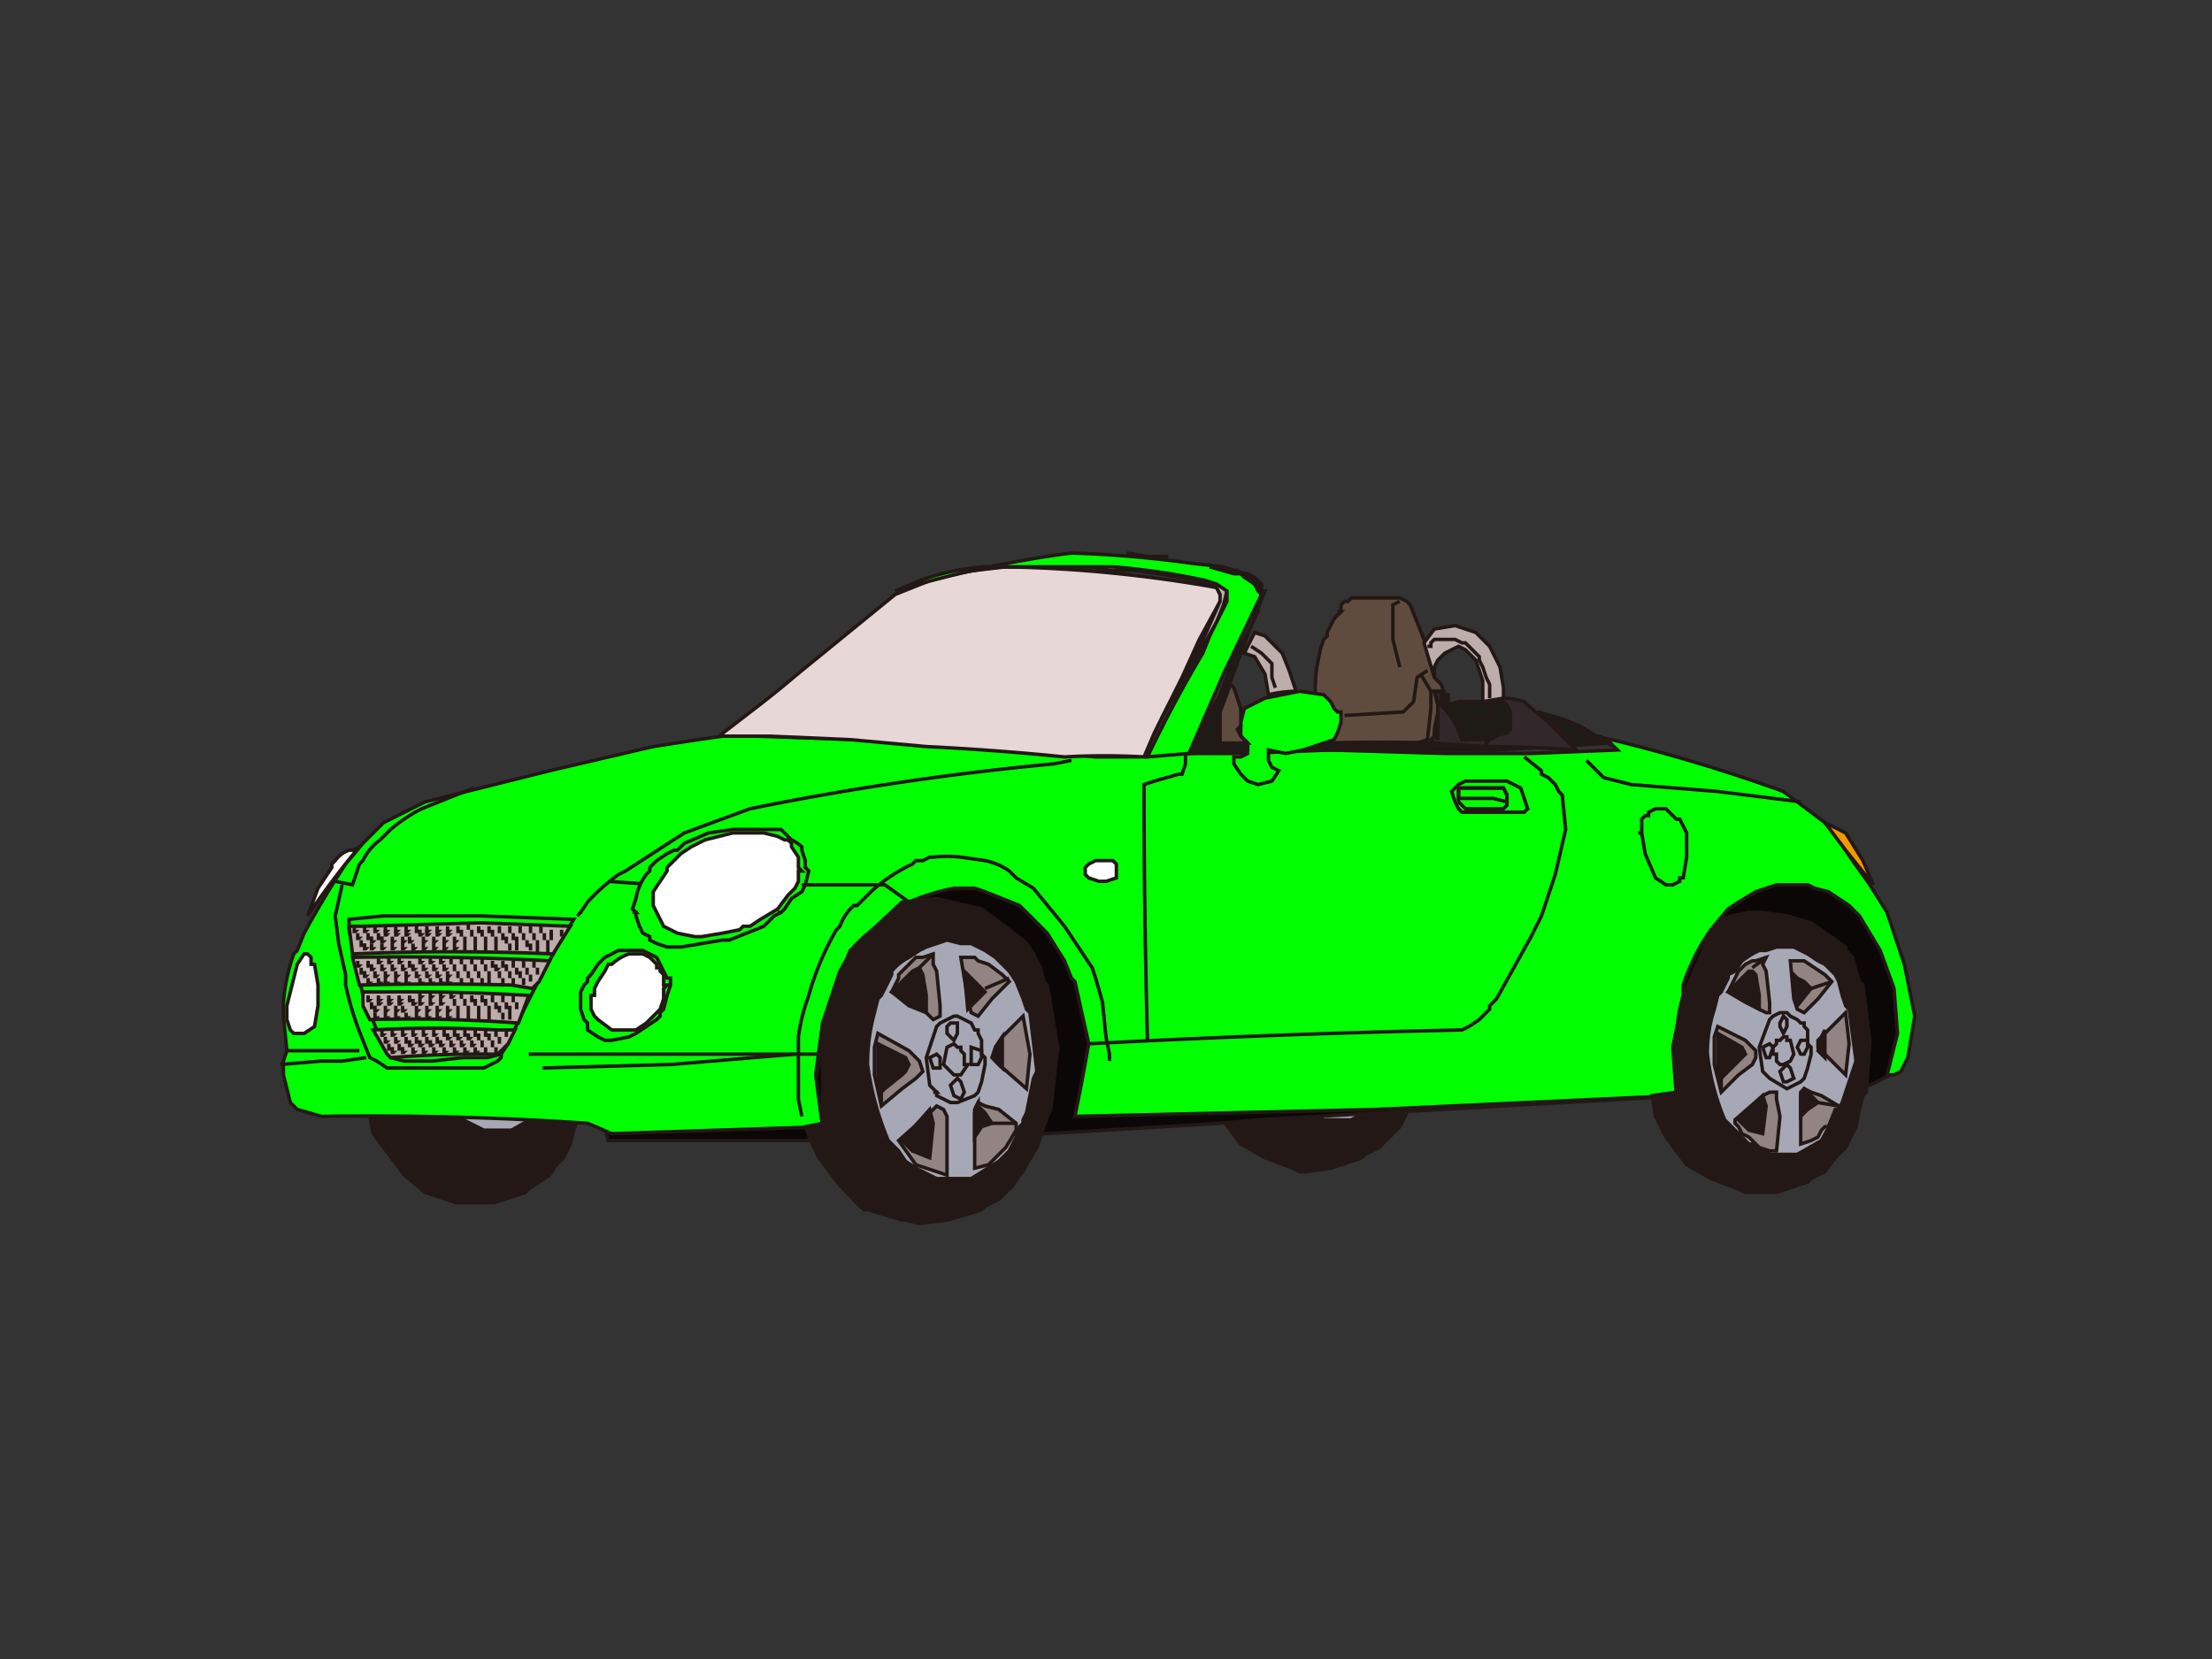 <svg image-rendering="optimizeSpeed" baseProfile="basic" version="1" xmlns="http://www.w3.org/2000/svg" viewBox="0 0 640 480"><rect x="0" y="0" width="640" height="480" fill="#333333" stroke="none"/><defs><mask id="a"><path fill="#FFF" d="M0 0h640v480H0z"/></mask></defs><g mask="url(#a)"><path fill="#231815" stroke="#231815" d="M353 323l6 8 7 4 8 3 2 1h2l7-1 6-2 3-1 1-1 4-2 3-3 2-2 1-1 3-6"/><path fill="#a7a8b5" stroke="#231815" d="M374 318l4 3 5 3h8l7-4 3-3-7-1-20 2z"/><path fill="#0c0707" stroke="#231815" d="M173 320l3 10h76l51-2 50-3 11-1 177-10 8-4 2-17v-2a47 47 0 0 0-2-11l-1-4v-1l-1-1-3-5-6-7-4-4-5-3-5-1h-10-1l-4 1a41 41 0 0 0-8 3l-1 1-8 5-2 3-3 4-4 7-1 10-2 6-1 2v1l-1 1-3 1-4 1h-2-2l-6-1-12-3-12-3-6-2-7-3-18-7a1585 1585 0 0 0-55-22l-7-2a262 262 0 0 0-59-8l-7 1-2 1-1 1-3 1-7 2-12 7-7 7-2 4-3 5-3 11v14l-2 9-2 3-3 2v1l-1 1-2 1-3 1-1 1-19 3a229 229 0 0 1-32-5z"/><path fill="#231815" stroke="#231815" d="M157 322h-17l-33 1 1 5 3 4 6 8 6 5 9 3h11l6-2 3-1 1-1 3-2 3-2 2-3 1-1 1-1 2-4 1-4 1-3 1-1-11-1z"/><path fill="#a7a8b5" stroke="#231815" d="M156 312h-17l-13 1 1 2v2l2 3 3 3 1 1h1l6 3h8l7-4 4-5 3-6h-6z"/><path fill="none" stroke="#231815" d="M154 323h7"/><path fill="#0f0" stroke="#231815" d="M111 238l12-6 20-5 16-4 30-7 13-2 7-1h10l30 1a1653 1653 0 0 1 68 5h12l11-1h20l25-1 33 1h25l25-1-1-1-2-1-2-2h-1-1 1a471 471 0 0 1 54 16l12 9 2 2 6 9 5 7 5 8 5 15 3 15-2 12-2 4-2 1h-2l3-12-1-13-4-11-6-10-1-1-2-2-6-4-4-1-2-1h-9l-6 2-5 3-3 2-5 6a61 61 0 0 0-8 16v3l-3 15 1 14-87 4-87 2 2-10 2-11-4-18-1-1-2-5-5-8-8-8-10-4-3-1h-6a63 63 0 0 0-13 4l-2 1-11 9-3 3-4 7-5 15-2 15 2 15-61 2-7-3a940 940 0 0 0-77-2l-7-2-2-2-2-8v-4l1-3-1-10v-4a55 55 0 0 1 3-14l1-1 2-5a272 272 0 0 1 12-20l5-6 6-6z"/><path fill="none" stroke="#231815" d="M147 302a11 11 0 0 0-2 2v2l-1 1-4 2h-28l-3-2-2-1-2-5a95 95 0 0 1-5-16v-3l-2-9-1-8 2-9"/><path fill="none" stroke="#231815" d="M118 265h21l27 1a299 299 0 0 0-19 36l-2 3-4 1h-7l-9 1h-8l-4-1-2-3-6-15-3-14-1-5v-3l10-1h7z"/><path fill="#beaeab" stroke="#231815" d="M105 268l34-1 26 1-5 8a670 670 0 0 0-58 0l-1-8h4z"/><path fill="#231815" d="M116 270l-1 1h-1v-2h1v1h1z"/><path fill="#231815" d="M116 269l-1 1h-1v-2h1v1h1zm2 5l-1 1h-1v-2h1v1h1zm0-2l-1 1h-1v-2h1v1h1zm1-2l-1 1h-1v-2h1v1h1z"/><path fill="#231815" d="M119 269l-1 1h-1v-2h1v1h1zm2 5l-1 1h-1v-2h1v1h1zm-1-2l-1 1h-1v-2h1v1h1zm-7-2l-1 1h-1v-2h1v1h1z"/><path fill="#231815" d="M113 269l-1 1h-1v-2h1v1h1zm2 5l-1 1h-1v-2h1v1h1zm0-2l-1 1h-1v-2h1v1h1zm-4-1l-1 1h-1v-2h1v1h1zm-1-2l-1 1h-1v-2h1v1h1zm2 5l-1 1h-1v-2h1v1h1z"/><path fill="#231815" d="M112 272l-1 1h-1v-2h1v1h1zm16-2l-1 1h-1v-2h1v1h1z"/><path fill="#231815" d="M128 269l-1 1h-1v-2h1v1h1zm2 5l-1 1h-1v-2h1v1h1zm0-2l-1 1h-1v-2h1v1h1zm1-2l-1 1h-1v-2h1v1h1z"/><path fill="#231815" d="M131 269l-1 1h-1v-2h1v1h1zm2 5l-1 1h-1v-2h1v1h1zm0-2l-1 1h-1v-2h1v1h1zm-8-2l-1 1h-1v-2h1v1h1z"/><path fill="#231815" d="M125 269l-1 1h-1v-2h1v1h1zm2 5l-1 1h-1v-2h1v1h1zm0-2l-1 1h-1v-2h1v1h1zm-4-2l-1 1h-1v-2h1v1h1z"/><path fill="#231815" d="M122 269l-1 1h-1v-2h1v1h1zm2 5l-1 1h-1v-2h1v1h1zm0-2l-1 1h-1v-2h1v1h1zm16-2v1h-1v-2h1v1zm-1-1v1h-1v-2h1v1zm2 5v1h-1v-2h1v1zm0-2v1h-1v-2h1v1zm2-2v1h-1v-2h1v1zm-1-1v1h-1v-2h1v1zm2 5v1h-1v-2h1v1zm0-2v1h-1v-2h1v1zm-7-2v1h-1v-2h1v1zm-1-2v1h-1v-2h1v1zm2 6v1h-1v-2h1v1zm0-2v1h-1v-2h1v1zm-4-2v1h-1v-2h1v1zm-1-1v1h-1v-2h1v1zm2 5v1h-1v-2h1v1zm0-2v1h-1v-2h1v1zm17-1v1h-1v-2h1v1zm-1-2v1h-1v-2h1v1zm3 5v1h-1v-2h1v1zm-1-1v1h-1v-2h1v1zm2-2v1h-1v-2h1v1zm-1-2v1h-1v-2h1v1zm2 6v1h-1v-2h1v1zm0-2v1h-1v-2h1v1zm-7-2v1h-1v-2h1v1zm-1-2v1h-1v-2h1v1zm2 5v1h-1v-2h1v1zm0-2v1h-1v-2h1v1zm-4-1v1h-1v-2h1v1zm-1-2v1h-1v-2h1v1zm3 5v1h-1v-2h1v1zm-1-2v1h-1v-2h1v1zm11-1v1h-1v-2h1v1zm-1-2v1h-1v-2h1v1zm2 6v1h-1v-2h1v1zm0-2v1h-1v-2h1v1zm1-2v1h-1v-2h1v1z"/><path fill="#231815" d="M160 270v1h-1v-2h1v1zm3 0v1h-1v-2h1v1zm-55 1l-1 1h-1v-2h1v1h1zm-1-2l-1 1h-1v-2h1v1h1zm2 5l-1 1h-1v-2h1v1h1z"/><path fill="#231815" d="M109 272l-1 1h-1v-2h1v1h1zm-4-1l-1 1h-1v-2h1v1h1zm-1-2l-1 1h-1v-2h1v1h1zm3 5l-1 1h-1v-2h1v1h1z"/><path fill="#231815" d="M106 273l-1 1h-1v-2h1v1h1z"/><path fill="#beaeab" stroke="#231815" d="M148 285a850 850 0 0 0-44 0l-2-8a816 816 0 0 1 57 1l-3 6-2 2-6-1z"/><path fill="#231815" d="M115 280l-1 1h-1v-2h1v1h1zm-1-2l-1 1h-1v-2h1v1h1zm2 6l-1 1h-1v-2h1v1h1zm0-2l-1 1h-1v-2h1v1h1zm2-2l-1 1h-1v-2h1v1h1zm-1-2l-1 1h-1v-2h1v1h1zm2 6l-1 1h-1v-2h1v1h1zm0-2l-1 1h-1v-2h1v1h1zm-7-2l-1 1h-1v-2h1v1h1zm-1-2l-1 1h-1v-2h1v1h1zm2 6l-1 1h-1v-2h1v1h1zm0-2l-1 1h-1v-2h1v1h1zm-4-2l-1 1h-1v-2h1v1h1z"/><path fill="#231815" d="M108 279l-1 1h-1v-2h1v1h1zm3 5l-1 1h-1v-2h1v1h1zm-1-2l-1 1h-1v-2h1v1h1zm17-2l-1 1h-1v-2h1v1h1zm-1-2l-1 1h-1v-2h1v1h1zm3 6l-1 1h-1v-2h1v1h1zm-1-2l-1 1h-1v-2h1v1h1zm2-2l-1 1h-1v-2h1v1h1zm-1-2l-1 1h-1v-2h1v1h1zM131 284l-1 1h-1v-2h1v1h1zm0-2l-1 1h-1v-2h1v1h1zm-7-2l-1 1h-1v-2h1v1h1zm-1-2l-1 1h-1v-2h1v1h1zm3 6l-1 1h-1v-2h1v1h1zm-1-2l-1 1h-1v-2h1v1h1zm-4-2l-1 1h-1v-2h1v1h1z"/><path fill="#231815" d="M120 279l-1 1h-1v-2h1v1h1zm3 5l-1 1h-1v-2h1v1h1zm-1-2l-1 1h-1v-2h1v1h1zm16-2v1h-1v-2h1v1zm-1-2v1h-1v-2h1v1zm3 6v1h-1v-2h1v1zm-1-2v1h-1v-2h1v1zm2-2v1h-1v-2h1v1zm-1-2v1h-1v-2h1v1zm2 6v1h-1v-2h1v1zm0-2v1h-1v-2h1v1zm-7-2v1h-1v-2h1v1zm-1-2v1h-1v-2h1v1zm3 6v1h-1v-2h1v1zm-1-2v1h-1v-2h1v1zm-4-2v1h-1v-2h1v1zm-1-2v1h-1v-2h1v1zm3 6v1h-1v-2h1v1zm-1-2v1h-1v-2h1v1zm17-1v1h-1v-2h1v1zm-1-2v1h-1v-2h1v1zm3 5v1h-1v-2h1v1zm-1-2v1h-1v-2h1v1zm2-1v1h-1v-2h1v1zm-1-2v1h-1v-2h1v1zm2 4v1h-1v-2h1v1zm-7-3v1h-1v-2h1v1zm-1-1v1h-1v-2h1v1zm3 5v1h-1v-2h1v1zm-1-2v1h-1v-2h1v1zm-3-2l-1 1h-1v-2h1v1h1zM143 279v1h-1v-2h1v1zm3 5v1h-1v-2h1v1zm-1-2v1h-1v-2h1v1zm11-1v1h-1v-2h1v1zm-1-2v1h-1v-2h1v1zm-49 2l-1 1h-1v-2h1v1h1zm-1-2l-1 1h-1v-2h1v1h1zm3 5l-1 1h-1v-2h1v1h1z"/><path fill="#231815" d="M107 282l-1 1h-1v-2h1v1h1z"/><path fill="none" stroke="#231815" d="M150 295a559 559 0 0 0-43 0"/><path fill="#beaeab" stroke="#231815" d="M111 287a631 631 0 0 1 42 1l-3 8a421 421 0 0 0-43-1l-2-4v-4h6z"/><path fill="#231815" d="M114 290l-1 1h-1v-2h1v1h1z"/><path fill="#231815" d="M114 289l-1 1h-1v-2h1v1h1zm2 5l-1 1h-1v-2h1v1h1zm0-2l-1 1h-1v-2h1v1h1zm1-2l-1 1h-1v-2h1v1h1z"/><path fill="#231815" d="M117 289l-1 1h-1v-2h1v1h1zm2 5l-1 1h-1v-2h1v1h1zm-1-2l-1 1h-1v-2h1v1h1zm-7-2l-1 1h-1v-2h1v1h1z"/><path fill="#231815" d="M111 289l-1 1h-1v-2h1v1h1zm2 5l-1 1h-1v-2h1v1h1zm0-2l-1 1h-1v-2h1v1h1zm-4-1l-1 1h-1v-2h1v1h1zm-1-2l-1 1h-1v-2h1v1h1zm2 5l-1 1h-1v-2h1v1h1z"/><path fill="#231815" d="M110 292l-1 1h-1v-2h1v1h1zm16-2l-1 1h-1v-2h1v1h1zm0-2l-1 1h-1v-2h1v1h1zm2 6l-1 1h-1v-2h1v1h1zm0-2l-1 1h-1v-2h1v1h1zm1-2l-1 1h-1v-2h1v1h1zm0-2l-1 1h-1v-2h1v1h1zm2 6l-1 1h-1v-2h1v1h1zm0-2l-1 1h-1v-2h1v1h1zm-8-2l-1 1h-1v-2h1v1h1zm0-2l-1 1h-1v-2h1v1h1zm2 6l-1 1h-1v-2h1v1h1zm0-2l-1 1h-1v-2h1v1h1zM121 290l-1 1h-1v-2h1v1h1z"/><path fill="#231815" d="M120 289l-1 1h-1v-2h1v1h1zm2 5l-1 1h-1v-2h1v1h1zm0-2l-1 1h-1v-2h1v1h1zm16-2v1h-1v-2h1v1zm-1-1v1h-1v-2h1v1zm2 5v1h-1v-2h1v1zm0-2v1h-1v-2h1v1zm2-2v1h-1v-2h1v1zm-1-1v1h-1v-2h1v1zm2 5v1h-1v-2h1v1zm0-2v1h-1v-2h1v1zm-7-2v1h-1v-2h1v1zm-1-2v1h-1v-2h1v1zm2 6v1h-1v-2h1v1zm0-2v1h-1v-2h1v1zm-4-2v1h-1v-2h1v1zm0-2l-1 1h-1v-2h1v1h1zm1 6v1h-1v-2h1v1zm0-2v1h-1v-2h1v1zm17-1v1h-1v-2h1v1zm-1-2v1h-1v-2h1v1zm-2 2v1h-1v-2h1v1zm-1-2v1h-1v-2h1v1zm2 5v1h-1v-2h1v1zm0-2v1h-1v-2h1v1zm-4-1v1h-1v-2h1v1zm-1-2v1h-1v-2h1v1zm3 5v1h-1v-2h1v1zm-1-2v1h-1v-2h1v1z"/><path fill="#beaeab" stroke="#231815" d="M108 298a321 321 0 0 1 36 0h5l-2 4-3 3h-1a331 331 0 0 0-30 1l-1-1-4-7z"/><path fill="#231815" d="M122 301l-1 1h-1v-2h1v1h1zm-1-2l-1 1h-1v-2h1v1h1zm3 5l-1 1h-1v-2h1v1h1z"/><path fill="#231815" d="M123 302l-1 1h-1v-2h1v1h1zm2-1l-1 1h-1v-2h1v1h1zm-1-2l-1 1h-1v-2h1v1h1zm3 5l-1 1h-1v-2h1v1h1z"/><path fill="#231815" d="M126 302l-1 1h-1v-2h1v1h1zm-7-1l-1 1h-1v-2h1v1h1zm-1-2l-1 1h-1v-2h1v1h1zm3 5l-1 1h-1v-2h1v1h1z"/><path fill="#231815" d="M120 302l-1 1h-1v-2h1v1h1zm-4-1l-1 1h-1v-2h1v1h1zm-1-2l-1 1h-1v-2h1v1h1zm3 5l-1 1h-1v-2h1v1h1z"/><path fill="#231815" d="M117 303l-1 1h-1v-2h1v1h1zm17-3l-1 1h-1v-2h1v1h1z"/><path fill="#231815" d="M133 299l-1 1h-1v-2h1v1h1zm3 5l-1 1h-1v-2h1v1h1zm-1-2l-1 1h-1v-2h1v1h1zm2-2l-1 1h-1v-2h1v1h1z"/><path fill="#231815" d="M136 299l-1 1h-1v-2h1v1h1zm3 5l-1 1h-1v-2h1v1h1zm-1-2l-1 1h-1v-2h1v1h1zm-7-2l-1 1h-1v-2h1v1h1z"/><path fill="#231815" d="M130 299l-1 1h-1v-2h1v1h1zm3 5l-1 1h-1v-2h1v1h1zm-1-2l-1 1h-1v-2h1v1h1zm-4-1l-1 1h-1v-2h1v1h1zm-1-2l-1 1h-1v-2h1v1h1zm3 5l-1 1h-1v-2h1v1h1z"/><path fill="#231815" d="M129 302l-1 1h-1v-2h1v1h1zm16-1v1h-1v-2h1v1zm-1-2v1h-1v-2h1v1zm3 0v1h-1v-2h1v1zm-5 1v1h-1v-2h1v1zm-1-1v1h-1v-2h1v1zm3 5v1h-1v-2h1v1zm-1-2v1h-1v-2h1v1zm-4-2v1h-1v-2h1v1zm-1-1v1h-1v-2h1v1zm3 5v1h-1v-2h1v1zm-1-2v1h-1v-2h1v1zm-27-1l-1 1h-1v-2h1v1h1zm-1-2l-1 1h-1v-2h1v1h1zm3 5l-1 1h-1v-2h1v1h1z"/><path fill="#231815" d="M114 303l-1 1h-1v-2h1v1h1z"/><path fill="none" stroke="#231815" d="M97 255l5 1 2-6 1-1a16 16 0 0 1 5-6l1-1 2-2a47 47 0 0 1 9-6l15-6M167 265l1-1 2-3a58 58 0 0 1 9-8l2-1 17-11 19-7a829 829 0 0 1 88-13l5-1M176 255l14 1"/><path fill="#0f0" stroke="#231815" d="M188 252v-1l2-2 3-2 2-1h1l2-2 7-3 7-1h14l1 1 2 2a12 12 0 0 1 3 2v1l1 3v2l1 1-1 4-1 2-3 2-2 3-1 1h-1 1l-2 1-3 3-5 2-5 2h-2l-12 2h-4l-3-1-2-1v-1l-2-1-1-2-1-3v-1h-1 1l-1-1 1-3a16 16 0 0 1 3-7l1-1z"/><path fill="#fff" stroke="#231815" d="M193 252v-1l1-1 3-3 3-2 2-1 2-1 8-2h9l4 1 2 1h1l1 1v1l2 3v3l1 1h-1v3l-1 2-2 2-3 4-5 3-3 2h-2l-1 1-5 1-6 1h-2l-5-1-4-2-3-6v-4l4-6z"/><path fill="none" stroke="#231815" d="M232 256h24l7 5M153 305h84"/><path fill="#0f0" stroke="#231815" d="M170 284l-1 1-1 2v5l1 3 1 1v2l3 2 2 1h2l5-1 2-1 3-2 3-2 1-1v-1l1-1 1-4 1-3v-2h-1l-1-2-1-2-1-2-2-1-2-1h-7a21 21 0 0 0-2 1l-2 1-2 2-2 3-1 1v1z"/><path fill="#fff" stroke="#231815" d="M173 295l4 3h7l3-2 2-2 1-1 1-1 1-3v-3l1-1h-1v-3l-1-1v-1h-1v-1l-2-2-2-1h-4a14 14 0 0 0-5 3h-1l-1 2-2 3-1 2v2h-1v4l1 2 1 1z"/><path fill="none" stroke="#231815" d="M321 307v-2l-1-5-1-10-2-7-1-3-8-12-9-11-5-3-1-1-1-1a18 18 0 0 0-7-3l-7-1a35 35 0 0 0-8 0h-1l-2 1h-2l-1 1a48 48 0 0 0-12 8l-1 1-3 3h-1l-1 1a16 16 0 0 0-3 5l-1 1a82 82 0 0 0-8 19l-1 3a53 53 0 0 0-2 9v18l1 5"/><path fill="none" stroke="#231815" d="M315 302a3362 3362 0 0 1 108-4l2-1 3-2 2-2 1-1v-1l2-2 5-9 5-9 3-6 4-12 3-13-1-10-1-1-1-2-2-2-2-1v-1l-5-4M459 220l5 5 8 2 25 2 24 3"/><path fill="none" stroke="#231815" d="M332 301a2790 2790 0 0 1-1-74l3-1 7-2h1l1-3v-3M157 309l37-1 36-3M83 304h21M81 308l12-1h6l7-1"/><path fill="#fff" stroke="#231815" d="M83 291l2-8 1-4 2-3h1l1 1v2h1l1 6v6l-1 6-3 2h-3l-1-1-1-3v-4zm6-26l3-8 4-6v-1l1-1a8 8 0 0 1 4-3h1l2-1a233 233 0 0 0-15 20zm228-16h5l1 1v4l-3 1h-2l-3-1-1-1v-2l1-1 2-1z"/><path fill="#e7d7d6" stroke="#231815" d="M232 194l27-22 15-6 17-2a386 386 0 0 1 61 6l1 2v2l-6 11-5 11-8 16-3 7a204 204 0 0 0-23 0 777 777 0 0 0-40-3l-22-2-23-1h-15l13-10 5-4 6-5z"/><path fill="#beaeab" stroke="#231815" d="M336 208l8-14 8-14 2-5 1-4-1-1-3-2-14-3-15-2h-22l-12 1-13 2h-1l-1 1a101 101 0 0 1 17-3h13a82 82 0 0 1 13 0l5 1h7l7 1 6 1a57 57 0 0 1 11 3l1 2v2l-4 9-4 8-1 2-8 15"/><path fill="none" stroke="#231815" d="M338 161h-6l-6-1"/><path fill="#0f0" stroke="#231815" d="M348 189a354 354 0 0 0-16 30l12-1 10-23 11-23-1-1-1-2-3-2-2-2h-1l-3-1-9-1a331 331 0 0 0-35-3 315 315 0 0 0-51 11l7-3a76 76 0 0 1 18-4h38a201 201 0 0 1 27 4l3 1 3 2v3l-5 10-2 5z"/><path fill="#604c3f" stroke="#231815" d="M384 184v-1l1-2 1-2 1-1 1-1h-1 1v-2l1-1h1l1-1h14l2 1 1 1 4 10 3 11 2 2 1 3h1v3l-2-4h-2l1 4v2l-1 5v4a493 493 0 0 0-31 0l-1-1-1-3a46 46 0 0 1-1-18l1-5 1-3 1-1z"/><path fill="#1e1b17" stroke="#231815" d="M452 208l-7-2 6 5 5 6-11-1-16-1h-77l1-9a630 630 0 0 1 13-35h-1v-2l-1-1-1-1-2-1-6-1-5-1 7 2h2l2 1 1 1 2 2 1 2-1 3v2l-2 4-2 4-3 5-4 11-4 7-4 8-1 2a1022 1022 0 0 1 47-1h42l16-1 17-1-1-1-3-1-5-3-5-2z"/><path fill="#0f0" stroke="#231815" d="M359 209l1-4 6-3 10-2 7 1 2 2 1 2 1 1h1v3l-1 3-1 2-3 1-6 2-5 1-5-1v3l1 2 2 1-2 3-4 1-3-1-2-2-2-3v-2h2l2-1v-3l-2-2v-4z"/><path fill="none" stroke="#231815" d="M413 194l-3 2-1 7-2 2-1 1-17 1M405 174l-2 1v10l2 8"/><path fill="none" stroke="#231815" d="M411 195l3 5v5l-1 9-3 1"/><path fill="#32272b" stroke="#231815" d="M435 202a22 22 0 0 1 6 1l1 1 6 5 6 6 2 2a354 354 0 0 0-27-1l2-2 4-2h1l1-1v-2l-1-3v-2l-2-1h-2l-3 1v-1l2-1h4z"/><path fill="#32272b" stroke="#231815" d="M419 206l3 5 1 3a22 22 0 0 1 7 0v2l-15-1-1-1 1-1v-1l1 2v-11l-1-3h1l2 1 1 3-1 1 1 1z"/><path fill="#1e1b17" stroke="#231815" d="M422 203h13l1 1 1 2v5l-1 1-4 1-2 1h-7l-2-5-3-4 1-1 3-1z"/><path fill="none" stroke="#231815" d="M422 209l5-1 5-1 1-1v-2h-4"/><path fill="#beaeab" stroke="#231815" d="M421 181l6 2 4 4 3 6 1 6v3l-6 1v-6l-2-6-3-3-2-1-4 2-1 1-1 1-1 2v3l-3-10 3-4 6-1z"/><path fill="none" stroke="#231815" d="M414 187h-1 1v-1l1-1h6l2 1h1l4 4v1l1 2 1 3 1 2v4M417 202v2l1 1v-2l-1-2v1z"/><path fill="#beaeab" stroke="#231815" d="M366 184l5 5 2 5 2 6a38 38 0 0 0-8 1l-1-6-3-5-3-1 3-6 3 1z"/><path fill="#beaeab" stroke="#231815" d="M362 187l3 2 3 3v4l1 3"/><path fill="#604c3f" stroke="#231815" d="M357 199l1 3 1 3v5l-1 1 1 2 2 2h-8v-9l3-8 1 1z"/><path fill="none" stroke="#231815" d="M429 226h7l2 1 2 1 2 6-1 1h-18l-1-1-1-2-1-3 2-2 2-1h5z"/><path fill="none" stroke="#231815" d="M436 230v3l-1 1h-11l-2-2v-4h13l1 2z"/><path fill="none" stroke="#231815" d="M424 231h8l4 1v-2l-1-2h-13v3h2z"/><path fill="#231815" stroke="#231815" d="M482 329l6 8 7 4 8 3 2 1h9l6-2 3-1 1-1 4-2 3-4 2-2 1-1 1-2 2-4 1-5 1-4 1-1 1-15-2-16-1-1-1-3-1-4-2-2v-1l-10-7-7-2-7-1h-4l-5 1-3 1-4 6-6 14-1 2-1 4a62 62 0 0 0-1 12v12l-7 1 1 6 3 6z"/><path fill="#a7a8b5" stroke="#231815" d="M498 287l-1 1-1 4a40 40 0 0 0-2 13 71 71 0 0 0 5 19l3 3 3 3 1 1h1l5 3h8l7-4 6-11 4-12-2-15-1-1-1-3-1-4-1-2-2-2-1-1-2-1-3-2-2-1-2-1h-5l-3 1h-2l-2 1-3 2-2 3-2 1v1l-2 4z"/><path fill="#918483" stroke="#231815" d="M511 281l-1-2 1-2-3 1h-1l-2 1-2 2-1 2-2 4 5 3 4 2 2 1h1v-3l-1-9zm8 8l-1-11h4l3 2 3 2 1 1 1 1-4 5-4 4-2-1-1-3zm10 9l-3 3v2l2 2 6 6 1-9-1-9-5 5zm-2 19l-3-1-2-1-1 2v14l3-1 2-1 1-2 1-1h1l2-5h1v-1l-5-3zm-12 6l-1 10h-1-1l-3-1-1-1-1-1-1-1-2-1-1-2-1-1v-1l8-7 2-1h2v2l1 5zm-12-12l-5 5-2-8v-8l1-3 8 4 3 3v2l-1 2-4 3z"/><path fill="none" stroke="#231815" d="M512 312l5 3 4-2 1-1 1-3 1-4v-2l-1-1v-4l-1-1v-1h-1l-1-1-2-1-1-1h-2l-2 1-1 1-3 8 1 7 2 2z"/><path fill="none" stroke="#231815" d="M515 301h-1v1l-1 1v2h1v2l1 1h1l2-1 1-2-1-4h-1v-1h-1l-1 1zM521 301l-1 2 1 2h1l1-2v-2h-2zM515 296v1l1 2 1-2v-2l-1-1-1 2zM510 303l1 3h1l1-3-1-1-2 1zM515 310l1 3h1l2-1-1-3-1-1-2 2z"/><path fill="#231815" stroke="#231815" d="M528 301v5l-2-2 1-4 1-2v3zm-5 20l-2 2v-7l1-1 4 4-3 2zm-12-1l-1 8-4-1-3-3 7-7 1 3zm-8-13l-4 4-1 1-1-1v-12l7 4 1 2-1 1-1 1zm5-25l1 6v4l-9-5 3-3 3-3h1l1 1zm12 1l2 1 2 2-4 5-1-9 1 1z"/><path fill="none" stroke="#231815" d="M511 277l-4 3M530 284l-6 2M498 312v4M526 319l6 1M525 336h-1l-2 1-4 1h-8l-4-2-4-3-3-3v-1l-2-2-2-4-2-6-1-4v-1l-1-1v-5a59 59 0 0 1 2-16l2-3v-2l2-4 4-5 4-4 2-1h1l4-1h7l4 1 2 1 2 2 2 1 1 2 1 1 1 2 2 3 2 6 1 3 1 1v12l-1 7v3l-1 1-1 4-2 6-3 4-1 2-4 4z"/><path fill="#f39800" stroke="#231815" d="M534 241l5 8 3 7-4-5-4-5-6-8 6 3z"/><path fill="none" stroke="#231815" d="M475 241l1 6 3 7 3 2h2l2-1v-1h1l1-6v-7l-2-4h-1l-1-1-1-1-1-1h-3l-2 1v1h-1 1-1l-1 1v4h-1 1z"/><path fill="#231815" stroke="#231815" d="M233 326l2 5 2 4 6 8 1 1 2 2a29 29 0 0 0 4 4h1l10 3h1l4 1 8-1 7-2 3-1 1-1 4-2 4-4 2-3 1-1 1-2 3-5 2-6 1-3 1-2 2-18-3-18-1-1-1-4-2-4-2-3-1-1-12-9-13-3-10 1-15 14c-2 5-6 14-8 24v26l-5 1z"/><path fill="#a7a8b5" stroke="#231815" d="M255 288l-1 1-1 4a57 57 0 0 0-2 15 87 87 0 0 0 6 22l3 3 2 3 3 2 6 3h10l8-5 1-1 2-2 2-4 1-3 1-1v-1l1-2 1-5 1-5 1-2-2-17-1-1-1-3-2-5-2-3-2-2-1-1-1-1-3-2-4-2h-3l-4-1-3 1-3 1-2 1-3 2a15 15 0 0 0-5 4v1l-3 6z"/><path fill="#918483" stroke="#231815" d="M271 281l-1-2v-3l-3 1h-2l-2 2-2 2-1 1v1l-2 4 5 4 5 2 2 2 2-1v-3l-1-10zm9 8l-2-12h4l1 1 3 1 4 3 1 1 1 1-5 5-4 5-2-1-1-4zm10 11l-2 3-1 3 2 2 8 7 1-10-2-11-6 6zm-1 21l-4-1-2-1-1 3v16l4-1 5-5 3-5v-2l-5-4zm-15 8v11l-9-3-5-7 9-8 2-2 2 1 1 2v6zm-13-14l-6 5-2-9v-8l1-4 9 5 3 3 1 3-2 2-4 3z"/><path fill="none" stroke="#231815" d="M271 316h-1 1v1l2 1 2 1h2l5-2 1-1 1-3 1-5v-2l-1-1v-4l-1-2v-1h-1l-1-2-2-1-2-1h-1l-2 1-2 1-1 1-3 9 1 8 2 2z"/><path fill="none" stroke="#231815" d="M274 303l-1 5 3 3h2l2-3h-1v-3l-1-1v-1h-1l-1-1-2 1zM281 303v5h2l1-2v-2l-3-1zM274 297v2l2 2 1-2v-3h-2l-1 1zM269 306l1 3h2v-3l-1-1-2 1zM275 314l1 3 2 1 1-2-1-3-1-1-2 2z"/><path fill="#231815" stroke="#231815" d="M290 304v5l-2-2v-4l2-3v4zm-6 22l-2 3v-8a21 21 0 0 1 1-2v1l2 2 2 3-3 1zm-14-1l-1 10-5-2-3-3 8-9 1 4zm-9-14l-5 4-1 1-1-1v-13l8 4 1 2-1 2-1 1zm6-29l1 6v5l-10-6 3-3 3-3 2-1 1 2zm14 1l2 2 2 2-5 5-1-11 2 2z"/><path fill="none" stroke="#231815" d="M270 276l-4 4M292 283l-7 3M255 316v4M287 325h7M286 344h-1l-2 1-5 1h-9l-5-2-5-4-2-3v-1l-1-2-2-4a96 96 0 0 1-6-18v-3-7a69 69 0 0 1 3-13l1-2v-2l2-4 4-7 4-4 3-1 2-1 5-1h7l5 2 3 1 7 7 1 2 2 4 2 6 1 4 1 1v2l1 4v9l-1 8v3l-1 2-2 4-3 7-3 4-1 2-5 5z"/></g></svg>